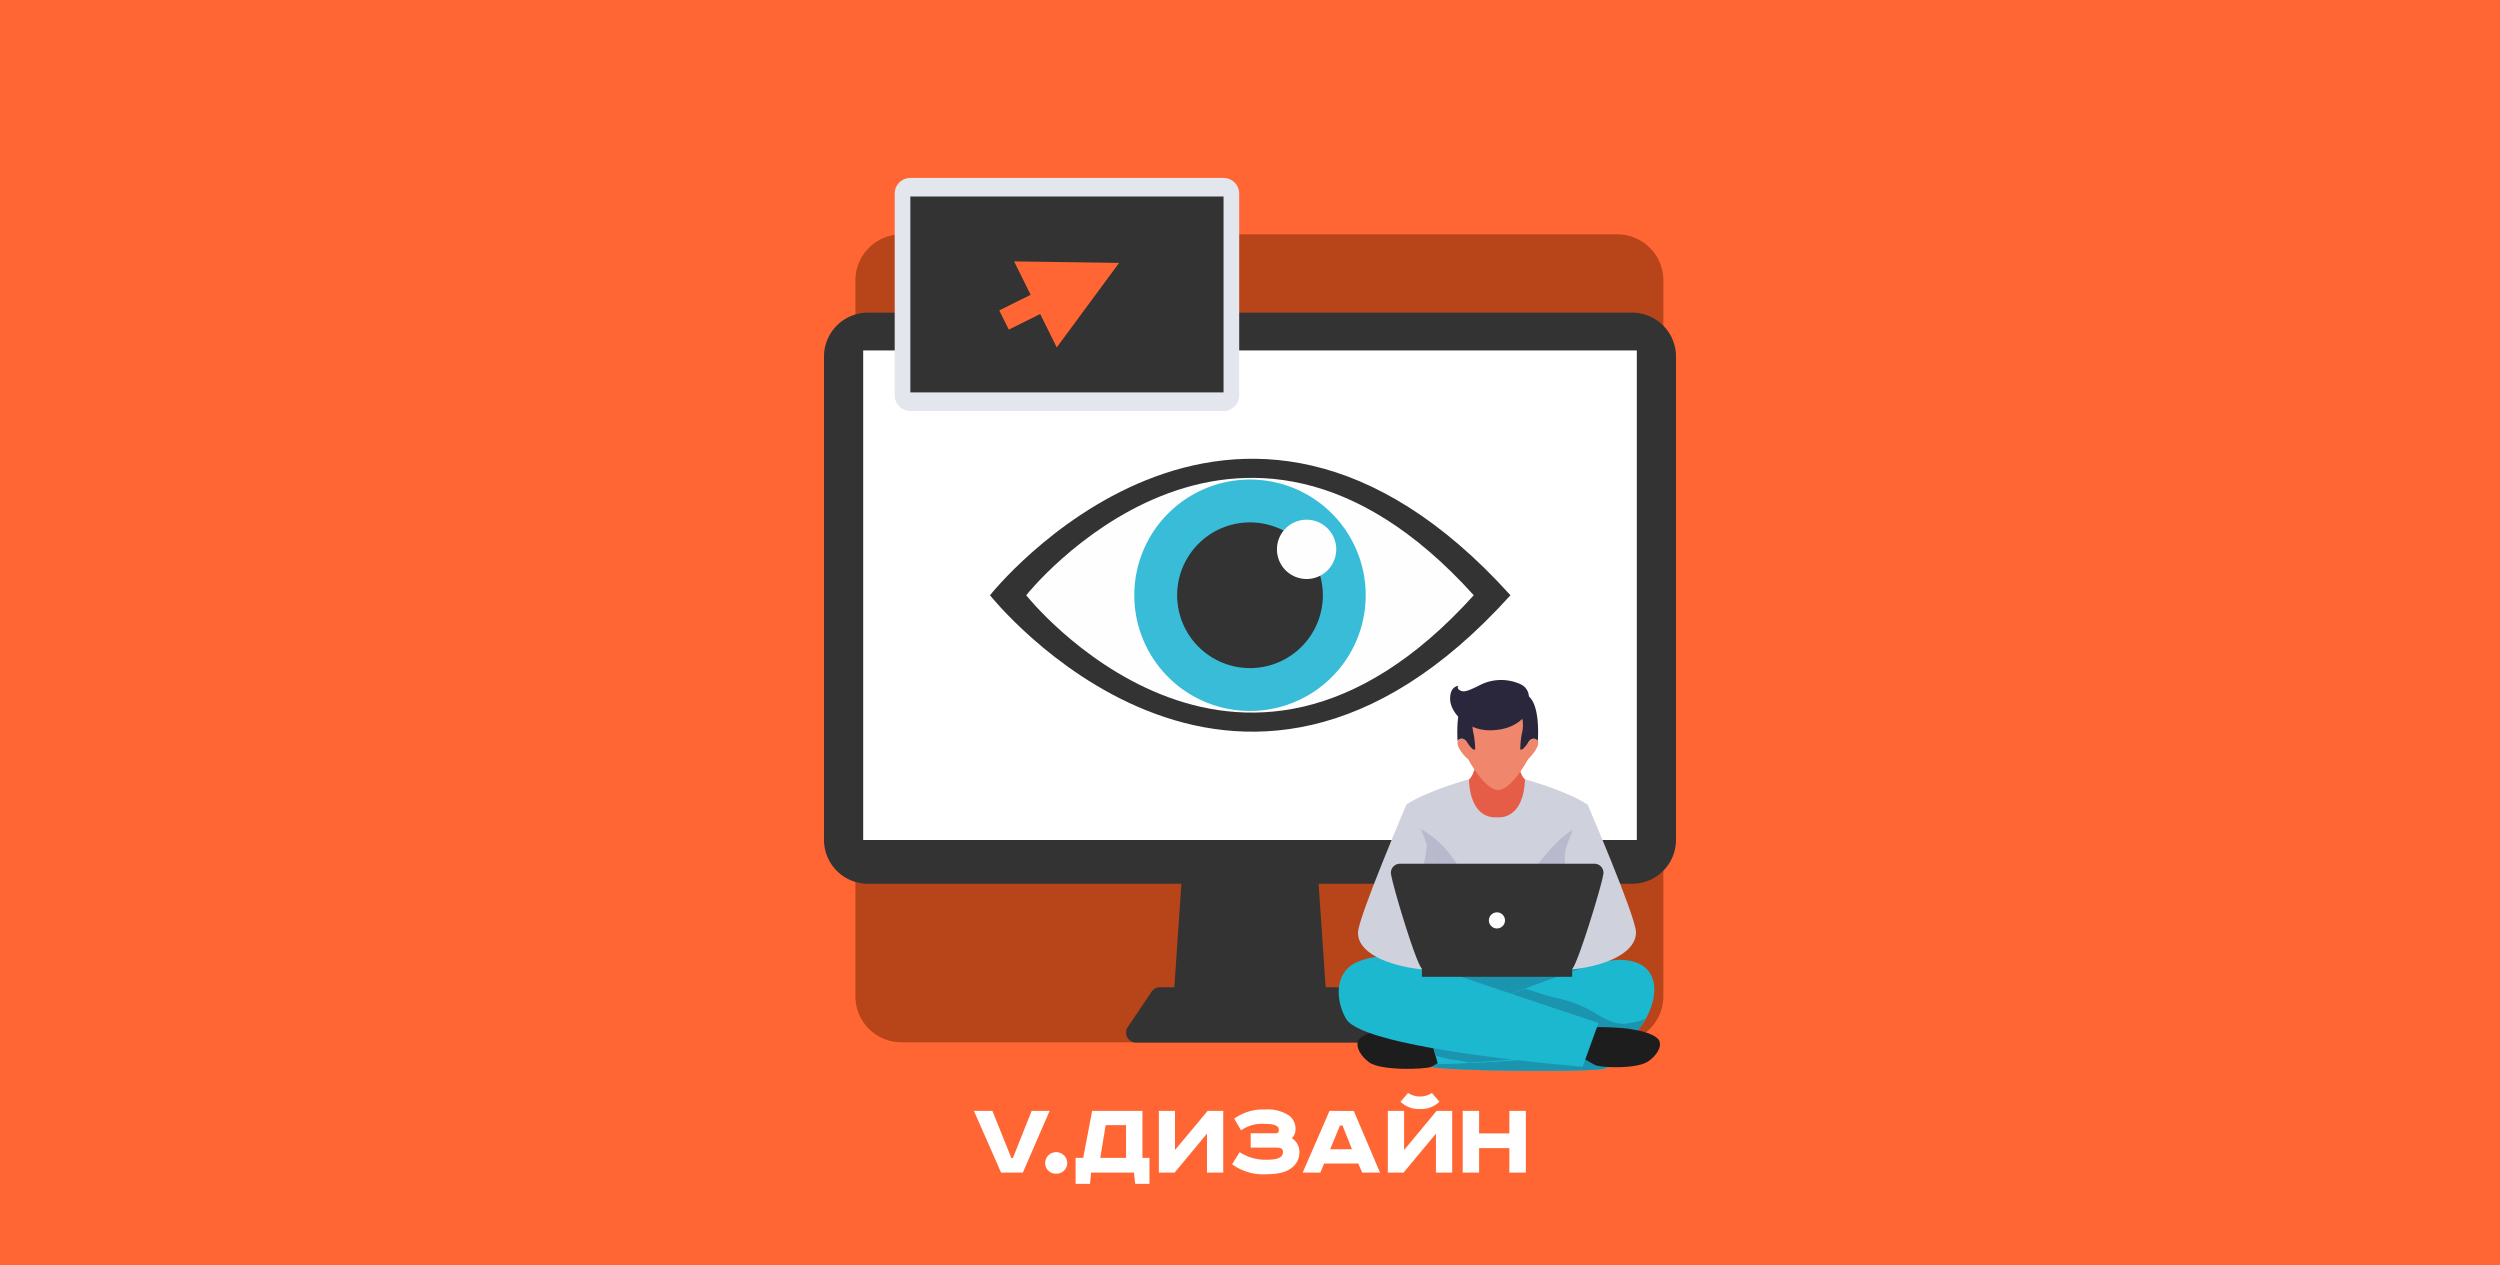 <?xml version="1.0" encoding="UTF-8"?> <svg xmlns="http://www.w3.org/2000/svg" id="Слой_1" data-name="Слой 1" viewBox="0 0 500 253"><rect x="0" y="0" width="500" height="253" fill="#808080" stroke="none"/> <defs> <style> .cls-1, .cls-19 { fill: #f63; } .cls-1, .cls-2 { fill-rule: evenodd; } .cls-2 { fill: #b8441a; } .cls-3 { fill: #333; } .cls-4 { fill: #fff; } .cls-5 { fill: #646465; } .cls-6 { fill: #1cb8cf; } .cls-7 { fill: #1b94af; } .cls-8 { fill: #1d1d1e; } .cls-9 { fill: #aec9d5; } .cls-10 { fill: #187694; } .cls-11 { fill: #e55d46; } .cls-12 { fill: #f0866b; } .cls-13 { fill: #2a273d; } .cls-14 { fill: #cfd1dd; } .cls-15 { fill: #b8b9cc; } .cls-16 { fill: #fefefe; } .cls-17 { fill: #38bcd8; } .cls-18 { fill: #e4e6ed; } </style> </defs> <title>заглушка_дизйайн</title> <path class="cls-1" d="M546.12-86.81V286.81a10.75,10.75,0,0,1-10.72,10.72H-35.4a10.75,10.75,0,0,1-10.72-10.72V-86.81A10.75,10.75,0,0,1-35.4-97.53H535.4A10.75,10.75,0,0,1,546.12-86.81Z"></path> <path class="cls-2" d="M180.27,46.87H323.49a9.21,9.21,0,0,1,9.18,9.19V199.28a9.21,9.21,0,0,1-9.18,9.18H180.27a9.21,9.21,0,0,1-9.19-9.18V56.06A9.22,9.22,0,0,1,180.27,46.87Z"></path> <g> <polygon class="cls-3" points="265.6 204.38 234.4 204.38 236.96 166.75 263.04 166.75 265.6 204.38"></polygon> <path class="cls-3" d="M269.7,198.35a2,2,0,0,0-1.69-.9H232a2,2,0,0,0-1.69.9l-4.71,7a2,2,0,0,0,1.69,3.17h45.44a2,2,0,0,0,1.69-3.17l-4.71-7Z"></path> <path class="cls-3" d="M326.42,176.75H173.58A8.78,8.78,0,0,1,164.8,168V71.31a8.78,8.78,0,0,1,8.78-8.78H326.42a8.78,8.78,0,0,1,8.78,8.78V168A8.77,8.77,0,0,1,326.42,176.75Z"></path> <polygon class="cls-4" points="172.64 168 327.36 168 327.36 70.09 172.64 70.09 172.64 168"></polygon> <path class="cls-5" d="M307.15,197.06c-18-3.32-38.93-7.28-39-.31,0,6.58,7.92,11.68,14.8,14.93,3.73-1.42,7.94-1.69,11.92-2.3a66.86,66.86,0,0,1,13.85-.23c2.38.13,4.76.25,7.15.25a28.25,28.25,0,0,0,11.23-8.31s-6.11-1.45-20-4Z"></path> <path class="cls-6" d="M292,209.54c.57.29-6.3,3.54-5.76,3.81,2.94.92,31.91,1.09,34.57.41,4.59-1.19-8.52-6.88-3.94-7.83,7.53-5.32,11.76-12.29,7.69-13.16-4.6-1-11.78,1.45-16.43,1.93-3.54.37-5.59.61-8.95-.57l-11.31-1.24c-11.6,2.3-14,6.47-14.11,6.42,0,1.65,8.46,5.06,16,9.08a8.05,8.05,0,0,1,2.21,1.15Z"></path> <path class="cls-7" d="M307.81,214.18c-9.09,0-19.82-.29-21.56-.83a9.78,9.78,0,0,0,1.28-.73l0,.16s20-.3,31.61-2.76c1.36,1.09,2.62,2.16,2.62,2.91,0,.36-.29.65-1,.83-1.09.28-6.65.42-13,.42Zm-24.2-8.91c-5.36-2.62-9.85-4.76-9.85-6h0c.15,0,2.58-4.14,14.1-6.43l11.31,1.25A14.28,14.28,0,0,0,304,195a38.8,38.8,0,0,0,4.09-.3c3.11-.32,7.39-1.53,11.24-2-.52.15-1.05.31-1.59.49-3.89,1.31-8.34,2.91-12.66,4.51h0c-9.37,3-17.9,6.77-19.43,7.44l-2.08.11Z"></path> <path class="cls-8" d="M287.69,205.09l3.67,5s-4,2.79-5.11,3.28-10.13.86-12.5-.95c-2.12-1.63-2.84-3.76-1.76-4.76,1.38-1.28,4.73-1.7,6.39-1.91C282.05,205.24,287.69,205.09,287.69,205.09Z"></path> <path class="cls-6" d="M285.46,205.27l2.12,7.51s35.61-.53,39.33-6c4.78-4.93,6.71-14.63-2.91-14.82a20.48,20.48,0,0,0-6.21,1.24c-13.06,4.41-32.33,12.07-32.33,12.07Z"></path> <path class="cls-9" d="M326.79,206.94l.12-.15c.18-.2.37-.4.55-.61a1.77,1.77,0,0,0-.12.17A3,3,0,0,1,326.79,206.94Z"></path> <path class="cls-10" d="M285.69,205.17c1.53-.67,10.05-4.4,19.43-7.44h0c-9.16,3.4-17.77,6.8-19.39,7.44Z"></path> <path class="cls-8" d="M287.12,211.16h0l-1.66-5.89h0Zm-1.66-5.89.24-.1h0Z"></path> <path class="cls-7" d="M293.76,212.51a5.15,5.15,0,0,1-.68-.15,19.71,19.71,0,0,0-3.23-.5c-.91-.25-1.82-.48-2.73-.7l-1.66-5.89h0l.27-.1c1.62-.64,10.24-4,19.4-7.44,1.81.61,4.16,1.41,6.41,1.93a24.83,24.83,0,0,1,7.38,2.89c1.82,1.1,3.67,2.21,5.9,2.21a18.63,18.63,0,0,0,4.2-.9,17.68,17.68,0,0,1-1.55,2.32c-.18.21-.36.41-.55.61l-.11.15c-4.25,3.59-23.32,5-33.05,5.57Z"></path> <path class="cls-8" d="M316.12,205.55,313,209.46s5,3.07,6.09,3.57,8.33.85,10.63-.81c2.08-1.49,2.84-3.5,1.83-4.49-1.28-1.27-4.46-1.76-6-2a54,54,0,0,0-9.42-.17Z"></path> <path class="cls-6" d="M319.7,204.58l-3.17,8.76s-43.74-3.44-47.3-9.55c-2.13-3.65-2.44-9.32,2.14-11.35,2.82-1.24,6.81-1.88,12.48.07,14.09,4.85,35.84,12.07,35.84,12.07Z"></path> <path class="cls-11" d="M302.51,146.41h-6.2s-.89,8.43-2.5,9.44c0,0-2,10,5.6,10,9.19,0,5.6-10,5.6-10-1.62-1-2.51-9.44-2.51-9.44Z"></path> <path class="cls-12" d="M307.46,148.06c-.86-1-1.88.52-1.88.52s1.41-5.58,0-8-6-1.15-6-1.15-4.59-1.29-6,1.15,0,8,0,8-1-1.51-1.88-.52,1.41,3.47,1.92,3.77c0,0,3.31,6.18,6,6.18s6-6.18,6-6.18C306,151.53,308.33,149,307.46,148.06Z"></path> <path class="cls-13" d="M298.41,141.6s-3.47.61-3.86,2.48a7.27,7.27,0,0,0,.19,2.78,18.59,18.59,0,0,1,.3,3.08l-.46-.08a6.72,6.72,0,0,1-1.17-1.43c-.67-1-1.61-.8-1.89-.19,0,0-.77-9.16,3.06-9.48s3.83,2.83,3.83,2.83Z"></path> <path class="cls-13" d="M300.67,141.6s3.47.61,3.86,2.48a7.27,7.27,0,0,1-.19,2.78,18.43,18.43,0,0,0-.29,3.08l.45-.08a6.43,6.43,0,0,0,1.17-1.43c.67-1,1.61-.8,1.89-.19,0,0,.77-9.16-3.06-9.48s-3.83,2.83-3.83,2.83Z"></path> <path class="cls-13" d="M305.78,139.31a2.82,2.82,0,0,0-1.64-2.45,9.32,9.32,0,0,0-7.83,0c-2.7,1.36-3.52,1.66-4.31,1.21s-.29-.9-.29-.9-1.77,0-1.68,2.73,3.46,6.16,7.87,6.16C304.64,146.06,306.81,141.35,305.78,139.31Z"></path> <path class="cls-14" d="M305,155.85c-.33,8.46-5.61,7.6-5.61,7.6s-5.28.87-5.6-7.6c0,0-8.43,2.33-12.54,5.08a82.2,82.2,0,0,1,1.86,15.61l4.81,18.67,11.47-2.09,11.46,2.09,4.82-18.67a81.41,81.41,0,0,1,1.86-15.61c-4.11-2.76-12.54-5.08-12.54-5.08Z"></path> <path class="cls-15" d="M314.86,165.83c-5.24,2.79-7.79,9.22-12.88,12.36-5.26,3.25-9-3.32-11.55-6.75a20,20,0,0,0-8.43-6.71,79.74,79.74,0,0,1,1.13,11.81l4.81,18.66,11.47-1.4,11.46,1.4,4.82-18.66a78.64,78.64,0,0,1,1.09-11.63c-.67.29-1.31.58-1.92.91Z"></path> <path class="cls-14" d="M281.27,160.93s-9.56,22.44-9.67,25.52c-.22,6,12.87,8.41,18.84,7.31l2.43-.44S284,160.77,281.27,160.93Z"></path> <path class="cls-14" d="M317.53,160.93s9.65,22.43,9.67,25.52c0,6.06-12.87,8.41-18.84,7.31l-2.43-.44S314.8,160.77,317.53,160.93Z"></path> <path class="cls-15" d="M285.33,168.81a16.39,16.39,0,0,1-.4,3.29c-.92,4.07-2.37,8.32-.85,12.45a66.68,66.68,0,0,0,4.71,9.31,7.29,7.29,0,0,0,1.65-.1l2.43-.44S288.8,178.4,285.33,168.81Z"></path> <path class="cls-15" d="M311.83,193.65a14.71,14.71,0,0,0,1.16-6c-.14-4.16-.16-8.32-.1-12.48,0-1.8.08-3.54.18-5.25-3.37,9.59-7.14,23.41-7.14,23.41l2.43.44A9.82,9.82,0,0,0,311.83,193.65Z"></path> <polygon class="cls-3" points="284.38 195.36 314.43 195.36 314.43 193.58 284.38 193.58 284.38 195.36"></polygon> <path class="cls-3" d="M318.85,172.75H280a1.8,1.8,0,0,0-1.74,2.34c.36,2.34,5.26,18.71,6.25,18.71h29.85c.87,0,5.9-16.37,6.25-18.71a1.8,1.8,0,0,0-1.74-2.34Z"></path> <path class="cls-16" d="M301,184.08a1.61,1.61,0,1,1-1.61-1.61A1.61,1.61,0,0,1,301,184.08Z"></path> <path class="cls-3" d="M198,119.05s48.69,61.4,104.09,0C246.64,57.63,198,119.05,198,119.05Z"></path> <path class="cls-16" d="M205.24,119.05s41.87,52.81,89.51,0C247.11,66.23,205.24,119.05,205.24,119.05Z"></path> <path class="cls-17" d="M273.14,119.05A23.14,23.14,0,1,1,250,95.91,23.14,23.14,0,0,1,273.14,119.05Z"></path> <path class="cls-3" d="M264.57,119.05A14.57,14.57,0,1,1,250,104.48,14.57,14.57,0,0,1,264.57,119.05Z"></path> <path class="cls-16" d="M267.25,109.87a5.93,5.93,0,1,1-5.93-5.93A5.93,5.93,0,0,1,267.25,109.87Z"></path> <path class="cls-18" d="M244.71,82.2H182.07a3.13,3.13,0,0,1-3.13-3.13V38.72a3.13,3.13,0,0,1,3.13-3.13h62.64a3.13,3.13,0,0,1,3.13,3.13V79.07A3.13,3.13,0,0,1,244.71,82.2Z"></path> <polygon class="cls-3" points="182.07 78.48 244.71 78.48 244.71 39.3 182.07 39.3 182.07 78.48"></polygon> <polygon class="cls-19" points="202.82 52.28 206.13 58.96 199.85 62.08 201.76 65.92 208.04 62.8 211.35 69.48 223.82 52.58 202.82 52.28"></polygon> </g> <path class="cls-4" d="M194.79,222.18l5.42,12.34h4.36l5.35-12.34h-3.59l-3.75,9.42h-.31l-3.79-9.42Zm16.43,8.25a2.19,2.19,0,0,0-2.19,2.19,2.12,2.12,0,0,0,2.19,2.12,2.15,2.15,0,0,0,2.23-2.12A2.22,2.22,0,0,0,211.22,230.43Zm7.21-8.25-1.79,9.39h-1.52v5.21H218l.22-2.26h8.57l.25,2.26h2.85v-5.21h-1.4v-9.39Zm2.7,2.85h4.08v6.54h-5.15Zm10.64-2.85v12.34h3.15l6.48-7.79v7.79h3.25V222.18h-3.12L235,230v-7.83Zm18.37,4.46v2.88h5c1.09,0,1.45.24,1.45.87,0,1.27-1.34,1.56-3.39,1.56a9.34,9.34,0,0,1-5.27-1.52l-1.5,2.42a10.28,10.28,0,0,0,6.63,2c2.16,0,3.95-.29,5.11-1.16a3.85,3.85,0,0,0,1.71-3.13,3.22,3.22,0,0,0-1.52-2.92,2.31,2.31,0,0,0,.74-1.76,3.28,3.28,0,0,0-1.25-2.75,7.82,7.82,0,0,0-4.89-1.23,9.74,9.74,0,0,0-6.11,1.83l1.36,2.34a7.36,7.36,0,0,1,4.81-1.29c1.88,0,2.75.42,2.75,1.16,0,.44-.13.71-.58.71h-5.05ZM268,225.1h.51l1.88,4.75h-4.36Zm-2.1-2.92-5.36,12.34h3.53l.75-1.81h6.83l.79,1.81H276l-5.25-12.34Zm11.67,0v12.34h3.14l6.48-7.79v7.79h3.25V222.18h-3.12l-6.5,7.83v-7.83Zm8.81-3.59a4.34,4.34,0,0,1-4.76,0l-1.52,1.76a5.27,5.27,0,0,0,3.88,1.46,5.35,5.35,0,0,0,3.91-1.46l-1.52-1.76Zm6.16,3.59v12.34h3.28v-4.89h6.05v4.89h3.3V222.18h-3.3v4.5h-6.05v-4.5Z"></path> </svg> 